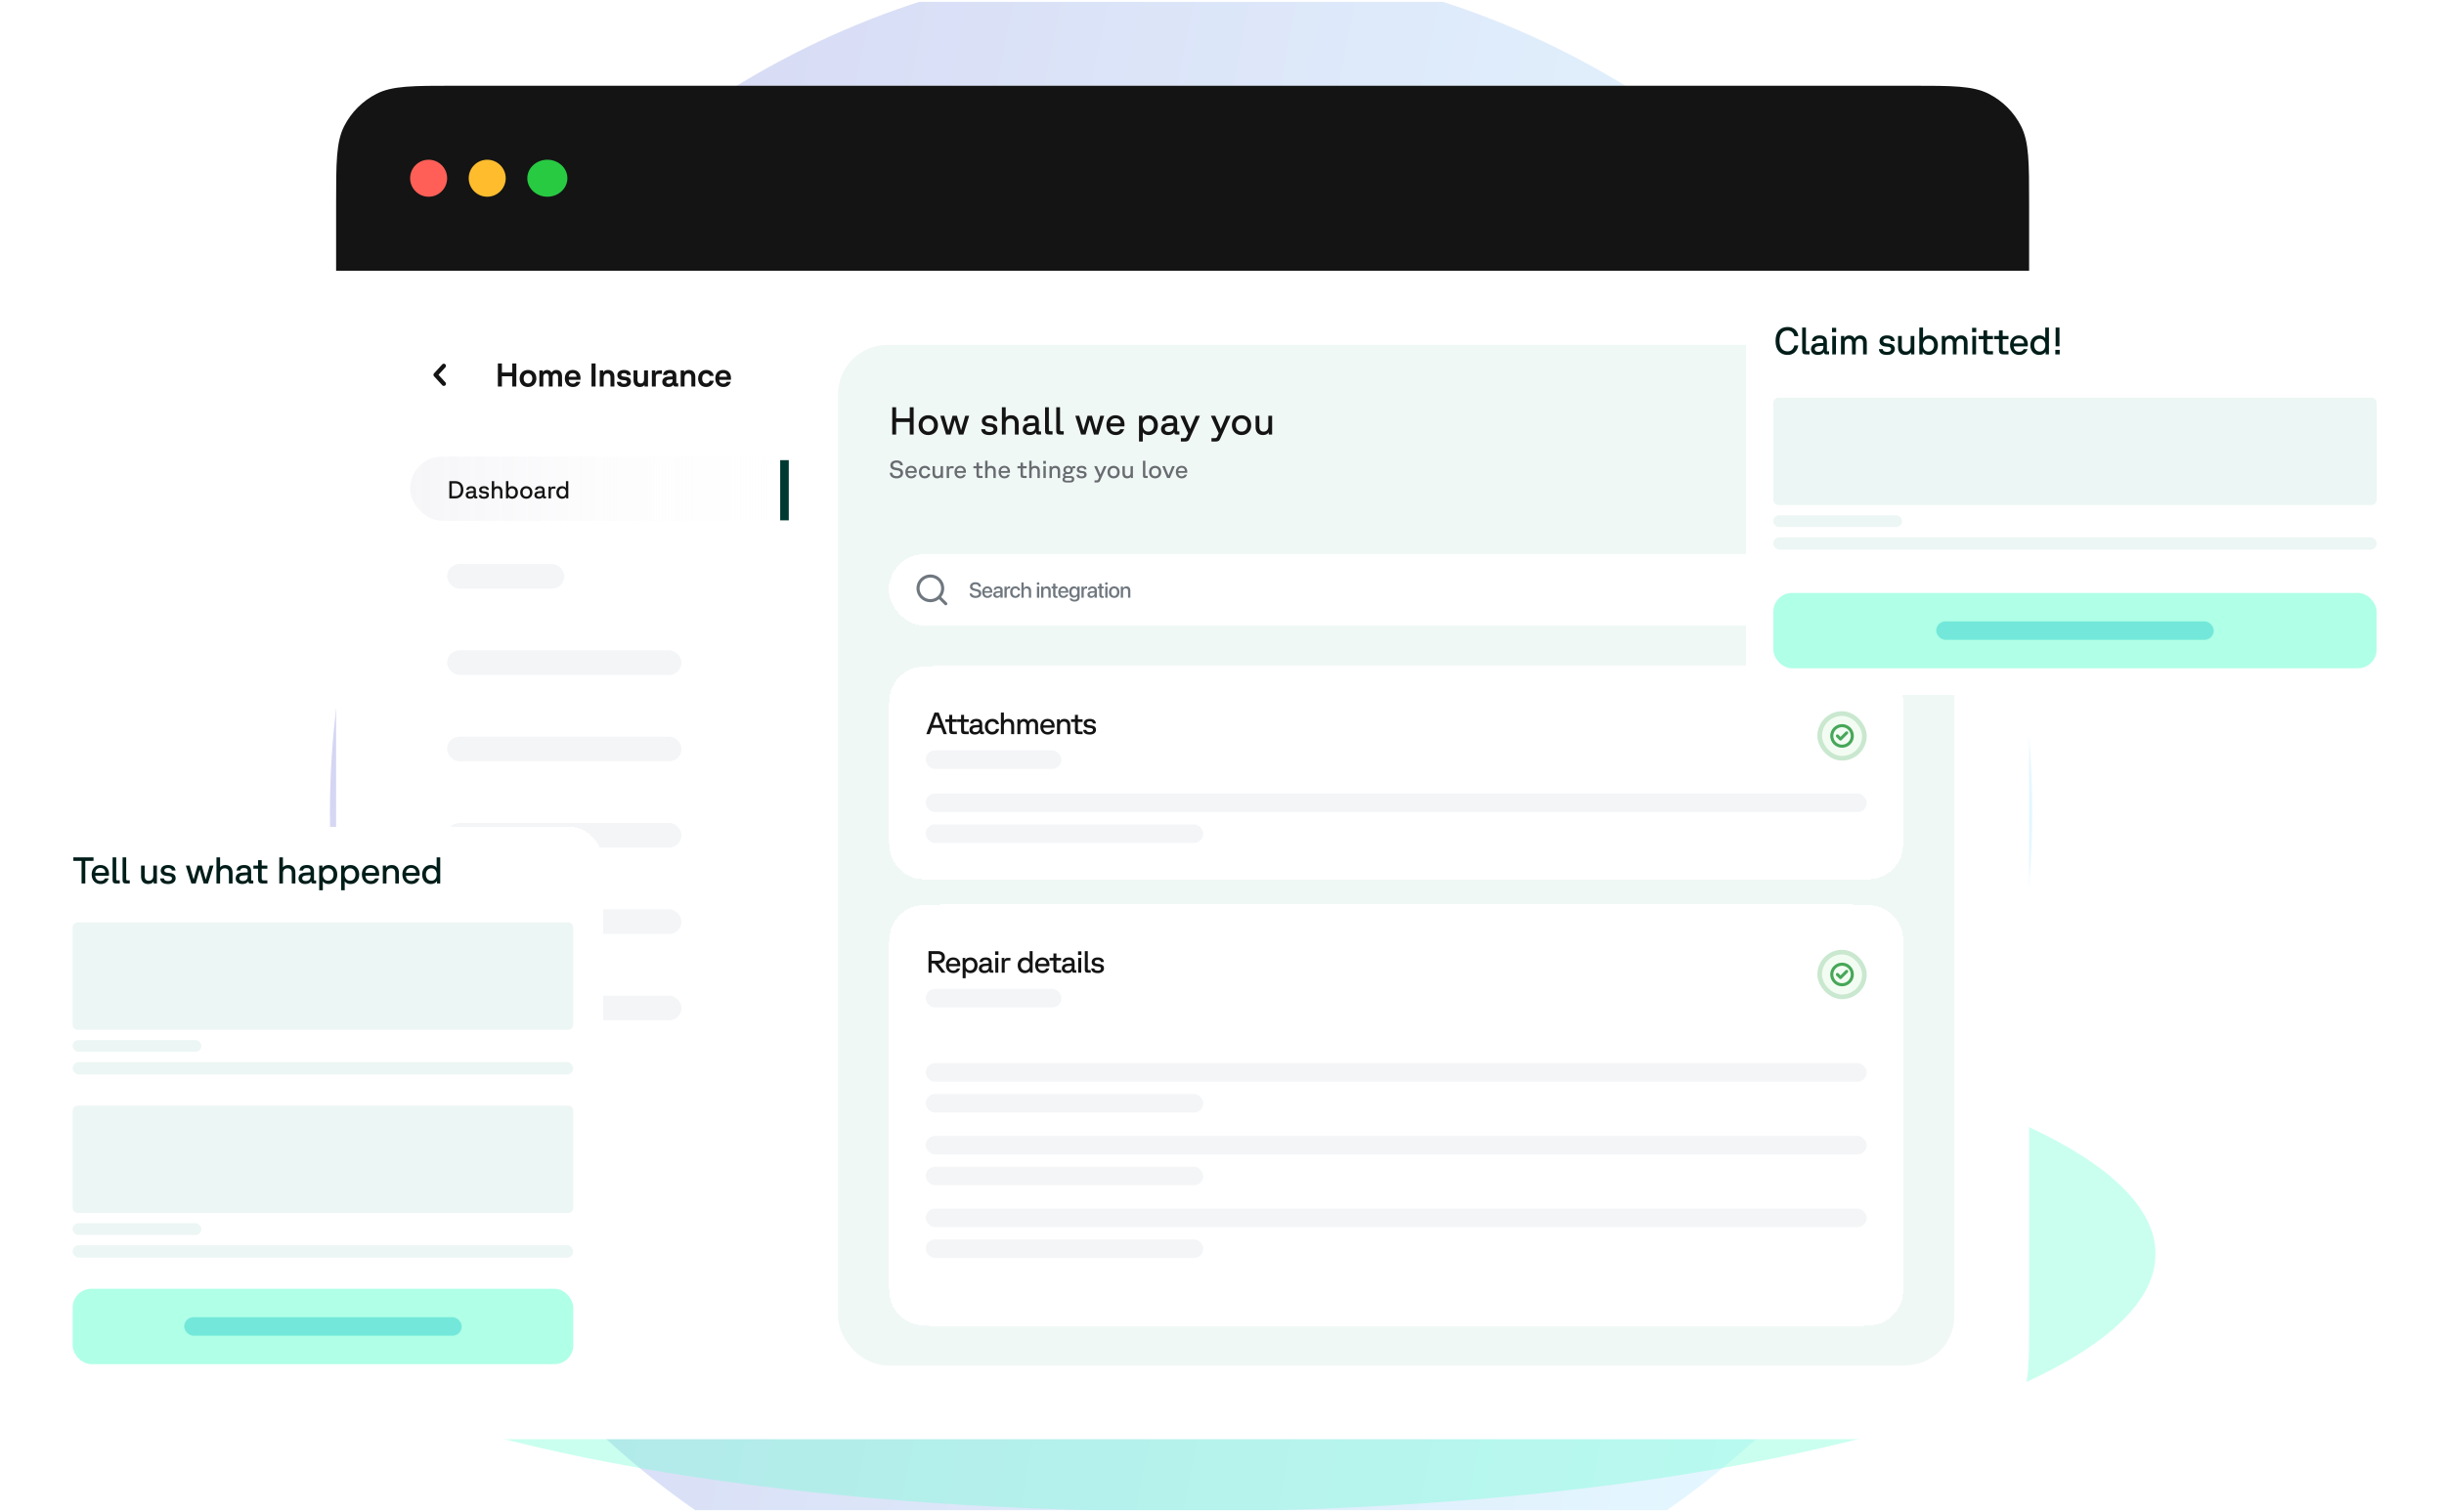 <svg width="627" height="388" viewBox="0 0 627 388" fill="none" xmlns="http://www.w3.org/2000/svg">
<g clip-path="url(#clip0_3516_100211)">
<g opacity="0.25" filter="url(#filter0_f_3516_100211)">
<circle cx="303" cy="208.24" r="218.354" fill="url(#paint0_linear_3516_100211)"/>
</g>
<g opacity="0.35" filter="url(#filter1_f_3516_100211)">
<ellipse cx="303" cy="321.769" rx="250" ry="66.06" fill="#66FFD1"/>
</g>
<g clip-path="url(#clip1_3516_100211)">
<path d="M86.228 52.38C86.228 41.746 86.228 36.429 88.297 32.367C90.118 28.795 93.023 25.89 96.595 24.07C100.657 22 105.974 22 116.608 22H490.184C500.818 22 506.135 22 510.196 24.07C513.769 25.89 516.674 28.795 518.494 32.367C520.563 36.429 520.563 41.746 520.563 52.38V338.93C520.563 349.564 520.563 354.881 518.494 358.943C516.674 362.516 513.769 365.42 510.196 367.241C506.135 369.31 500.818 369.31 490.184 369.31H116.608C105.974 369.31 100.657 369.31 96.595 367.241C93.023 365.42 90.118 362.516 88.297 358.943C86.228 354.881 86.228 349.564 86.228 338.93V52.38Z" fill="white"/>
<rect width="434.335" height="47.468" transform="translate(86.228 22)" fill="#141414"/>
<circle cx="109.962" cy="45.734" r="4.747" fill="#FF5F57"/>
<circle cx="124.994" cy="45.734" r="4.747" fill="#FFBD2E"/>
<ellipse cx="140.421" cy="45.734" rx="5.142" ry="4.747" fill="#28CA42"/>
<path d="M113.859 93.88L111.753 96.179L113.859 98.478" stroke="#141414" stroke-width="1.103" stroke-linecap="round" stroke-linejoin="round"/>
<path d="M131.423 99.179V96.563H128.765V99.179H127.727V93.272H128.765V95.592H131.423V93.272H132.461V99.179H131.423ZM135.453 99.305C134.187 99.305 133.31 98.428 133.31 97.12C133.31 95.812 134.187 94.934 135.453 94.934C136.727 94.934 137.605 95.812 137.605 97.12C137.605 98.428 136.727 99.305 135.453 99.305ZM134.348 97.12C134.348 97.879 134.786 98.394 135.453 98.394C136.12 98.394 136.567 97.879 136.567 97.12C136.567 96.36 136.12 95.845 135.453 95.845C134.786 95.845 134.348 96.36 134.348 97.12ZM138.38 99.179V95.061H139.266V95.516C139.502 95.111 139.865 94.934 140.346 94.934C140.886 94.934 141.283 95.187 141.486 95.618C141.772 95.153 142.186 94.934 142.684 94.934C143.637 94.934 144.186 95.533 144.186 96.571V99.179H143.173V96.639C143.173 96.124 142.945 95.845 142.498 95.845C142.068 95.845 141.781 96.174 141.781 96.664V99.179H140.777V96.639C140.777 96.124 140.549 95.845 140.102 95.845C139.68 95.845 139.384 96.183 139.384 96.664V99.179H138.38ZM146.973 99.305C145.724 99.305 144.905 98.428 144.905 97.094C144.905 95.778 145.732 94.934 146.922 94.934C148.171 94.934 148.93 95.744 148.93 97.035C148.93 97.162 148.93 97.297 148.914 97.466H145.892C145.943 98.09 146.34 98.461 146.981 98.461C147.411 98.461 147.698 98.276 147.833 97.98H148.863C148.61 98.782 147.977 99.305 146.973 99.305ZM145.892 96.689H147.918V96.664C147.918 96.124 147.563 95.744 146.922 95.744C146.314 95.744 145.926 96.124 145.892 96.689ZM151.754 99.179V93.272H152.792V99.179H151.754ZM153.866 99.179V95.061H154.752V95.542C154.996 95.136 155.461 94.934 155.984 94.934C156.996 94.934 157.621 95.575 157.621 96.689V99.179H156.617V96.79C156.617 96.149 156.313 95.845 155.781 95.845C155.233 95.845 154.87 96.234 154.87 96.824V99.179H153.866ZM160.085 99.305C158.963 99.305 158.288 98.85 158.246 97.98H159.284C159.317 98.326 159.613 98.495 160.119 98.495C160.575 98.495 160.853 98.301 160.853 97.997C160.853 97.736 160.651 97.601 160.288 97.567L159.63 97.499C158.862 97.415 158.381 96.959 158.381 96.259C158.381 95.44 159.039 94.934 160.085 94.934C161.123 94.934 161.782 95.373 161.832 96.234H160.828C160.811 95.904 160.524 95.753 160.068 95.753C159.638 95.753 159.368 95.921 159.368 96.208C159.368 96.453 159.562 96.588 159.976 96.639L160.642 96.715C161.419 96.807 161.866 97.263 161.866 97.947C161.866 98.774 161.182 99.305 160.085 99.305ZM164.153 99.305C163.149 99.305 162.533 98.664 162.533 97.55V95.061H163.537V97.449C163.537 98.09 163.824 98.394 164.348 98.394C164.888 98.394 165.234 98.014 165.234 97.415V95.061H166.238V99.179H165.352V98.782C165.082 99.128 164.634 99.305 164.153 99.305ZM167.237 99.179V95.061H168.123V95.778C168.225 95.322 168.545 95.061 169.06 95.061H169.819V95.947H168.95C168.461 95.947 168.241 96.2 168.241 96.715V99.179H167.237ZM171.465 99.305C170.511 99.305 169.904 98.807 169.904 98.006C169.904 97.246 170.402 96.723 171.406 96.656L172.553 96.588V96.385C172.553 95.947 172.334 95.761 171.853 95.761C171.38 95.761 171.161 95.888 171.102 96.234H170.106C170.191 95.39 170.773 94.934 171.921 94.934C172.916 94.934 173.507 95.44 173.507 96.326V98.242C173.507 98.326 173.549 98.369 173.634 98.369H173.997V99.179H173.237C172.95 99.179 172.773 99.018 172.773 98.74V98.706C172.537 99.077 172.072 99.305 171.465 99.305ZM170.908 97.972C170.908 98.276 171.153 98.478 171.6 98.478C172.157 98.478 172.553 98.174 172.553 97.575V97.347L171.558 97.432C171.119 97.466 170.908 97.694 170.908 97.972ZM174.622 99.179V95.061H175.508V95.542C175.752 95.136 176.216 94.934 176.74 94.934C177.752 94.934 178.377 95.575 178.377 96.689V99.179H177.373V96.79C177.373 96.149 177.069 95.845 176.537 95.845C175.989 95.845 175.626 96.234 175.626 96.824V99.179H174.622ZM181.145 99.305C179.888 99.305 179.103 98.377 179.103 97.136C179.103 95.845 179.938 94.934 181.196 94.934C182.259 94.934 183.002 95.558 183.086 96.461H182.065C181.989 96.132 181.693 95.845 181.187 95.845C180.546 95.845 180.141 96.343 180.141 97.12C180.141 97.913 180.554 98.394 181.179 98.394C181.66 98.394 181.997 98.107 182.082 97.694H183.103C182.993 98.537 182.301 99.305 181.145 99.305ZM185.575 99.305C184.326 99.305 183.508 98.428 183.508 97.094C183.508 95.778 184.335 94.934 185.525 94.934C186.774 94.934 187.533 95.744 187.533 97.035C187.533 97.162 187.533 97.297 187.516 97.466H184.495C184.546 98.09 184.942 98.461 185.584 98.461C186.014 98.461 186.301 98.276 186.436 97.98H187.466C187.212 98.782 186.58 99.305 185.575 99.305ZM184.495 96.689H186.52V96.664C186.52 96.124 186.166 95.744 185.525 95.744C184.917 95.744 184.529 96.124 184.495 96.689Z" fill="#141414"/>
<rect x="105.215" y="117.145" width="97.31" height="16.494" rx="8.247" fill="url(#paint1_linear_3516_100211)"/>
<path d="M115.279 127.892V123.461H116.836C118.089 123.461 118.88 124.309 118.88 125.676C118.88 127.037 118.095 127.892 116.836 127.892H115.279ZM115.912 127.309H116.867C117.741 127.309 118.228 126.67 118.228 125.676C118.228 124.683 117.741 124.044 116.867 124.044H115.912V127.309ZM120.619 127.98C119.917 127.98 119.474 127.613 119.474 127.031C119.474 126.487 119.841 126.094 120.587 126.05L121.511 125.999V125.828C121.511 125.43 121.315 125.265 120.898 125.265C120.493 125.265 120.29 125.373 120.239 125.695H119.625C119.695 125.069 120.125 124.759 120.942 124.759C121.67 124.759 122.094 125.126 122.094 125.797V127.284C122.094 127.354 122.125 127.385 122.195 127.385H122.455V127.892H121.961C121.752 127.892 121.632 127.778 121.632 127.575V127.487C121.455 127.797 121.094 127.98 120.619 127.98ZM120.087 127.012C120.087 127.29 120.315 127.474 120.689 127.474C121.182 127.474 121.511 127.189 121.511 126.67V126.474L120.663 126.537C120.271 126.562 120.087 126.765 120.087 127.012ZM124.159 127.98C123.336 127.98 122.849 127.651 122.817 127.025H123.45C123.481 127.328 123.728 127.48 124.171 127.48C124.576 127.48 124.823 127.309 124.823 127.031C124.823 126.803 124.652 126.67 124.336 126.638L123.849 126.588C123.279 126.531 122.918 126.214 122.918 125.708C122.918 125.126 123.405 124.759 124.152 124.759C124.912 124.759 125.38 125.075 125.418 125.695H124.804C124.785 125.404 124.545 125.259 124.146 125.259C123.766 125.259 123.526 125.417 123.526 125.676C123.526 125.898 123.69 126.018 124.045 126.062L124.538 126.119C125.114 126.183 125.443 126.506 125.443 127.006C125.443 127.6 124.943 127.98 124.159 127.98ZM126.174 127.892V123.461H126.787V125.145C126.99 124.885 127.313 124.759 127.68 124.759C128.427 124.759 128.895 125.214 128.895 126.056V127.892H128.281V126.113C128.281 125.569 128.015 125.316 127.566 125.316C127.098 125.316 126.787 125.638 126.787 126.132V127.892H126.174ZM131.415 127.98C130.941 127.98 130.555 127.79 130.358 127.455V127.892H129.814V123.461H130.428V125.214C130.624 124.923 130.979 124.759 131.415 124.759C132.282 124.759 132.877 125.404 132.877 126.366C132.877 127.335 132.282 127.98 131.415 127.98ZM130.415 126.366C130.415 126.999 130.776 127.423 131.327 127.423C131.877 127.423 132.244 126.999 132.244 126.366C132.244 125.74 131.877 125.316 131.327 125.316C130.776 125.316 130.415 125.74 130.415 126.366ZM135.019 127.98C134.095 127.98 133.45 127.335 133.45 126.366C133.45 125.404 134.095 124.759 135.019 124.759C135.95 124.759 136.589 125.404 136.589 126.366C136.589 127.335 135.95 127.98 135.019 127.98ZM134.083 126.366C134.083 126.999 134.462 127.423 135.019 127.423C135.583 127.423 135.956 126.999 135.956 126.366C135.956 125.74 135.583 125.316 135.019 125.316C134.462 125.316 134.083 125.74 134.083 126.366ZM138.247 127.98C137.544 127.98 137.101 127.613 137.101 127.031C137.101 126.487 137.468 126.094 138.215 126.05L139.139 125.999V125.828C139.139 125.43 138.943 125.265 138.525 125.265C138.12 125.265 137.918 125.373 137.867 125.695H137.253C137.323 125.069 137.753 124.759 138.569 124.759C139.297 124.759 139.721 125.126 139.721 125.797V127.284C139.721 127.354 139.753 127.385 139.823 127.385H140.082V127.892H139.588C139.38 127.892 139.259 127.778 139.259 127.575V127.487C139.082 127.797 138.721 127.98 138.247 127.98ZM137.715 127.012C137.715 127.29 137.943 127.474 138.316 127.474C138.81 127.474 139.139 127.189 139.139 126.67V126.474L138.291 126.537C137.899 126.562 137.715 126.765 137.715 127.012ZM140.729 127.892V124.847H141.274V125.341C141.35 125.037 141.577 124.847 141.938 124.847H142.52V125.385H141.881C141.501 125.385 141.343 125.6 141.343 126.012V127.892H140.729ZM144.195 127.98C143.328 127.98 142.733 127.335 142.733 126.366C142.733 125.404 143.328 124.759 144.195 124.759C144.638 124.759 144.999 124.923 145.189 125.221V123.461H145.796V127.892H145.252V127.468C145.05 127.79 144.67 127.98 144.195 127.98ZM143.366 126.366C143.366 126.999 143.739 127.423 144.29 127.423C144.841 127.423 145.201 126.999 145.201 126.366C145.201 125.74 144.841 125.316 144.29 125.316C143.739 125.316 143.366 125.74 143.366 126.366Z" fill="#141414"/>
<rect x="200.152" y="118.082" width="2.207" height="15.448" fill="#003932"/>
<rect x="114.709" y="144.715" width="30.063" height="6.329" rx="3.165" fill="#F3F5F7"/>
<rect x="114.709" y="166.866" width="60.127" height="6.329" rx="3.165" fill="#F3F5F7"/>
<rect x="114.709" y="189.019" width="60.127" height="6.329" rx="3.165" fill="#F3F5F7"/>
<rect x="114.709" y="211.17" width="60.127" height="6.329" rx="3.165" fill="#F3F5F7"/>
<rect x="114.709" y="233.322" width="60.127" height="6.329" rx="3.165" fill="#F3F5F7"/>
<rect x="114.709" y="255.474" width="60.127" height="6.329" rx="3.165" fill="#F3F5F7"/>
<g filter="url(#filter2_ii_3516_100211)">
<rect x="215" y="88.5" width="286.392" height="261.87" rx="12.658" fill="#F0F8F6"/>
<path d="M233.39 111.5V108.29H229.9V111.5H228.9V104.5H229.9V107.35H233.39V104.5H234.39V111.5H233.39ZM238.147 111.64C236.687 111.64 235.667 110.62 235.667 109.09C235.667 107.57 236.687 106.55 238.147 106.55C239.617 106.55 240.627 107.57 240.627 109.09C240.627 110.62 239.617 111.64 238.147 111.64ZM236.667 109.09C236.667 110.09 237.267 110.76 238.147 110.76C239.037 110.76 239.627 110.09 239.627 109.09C239.627 108.1 239.037 107.43 238.147 107.43C237.267 107.43 236.667 108.1 236.667 109.09ZM242.717 111.5L241.227 106.69H242.237L243.307 110.42L244.377 106.69H245.487L246.557 110.42L247.627 106.69H248.637L247.147 111.5H246.007L244.937 107.79L243.857 111.5H242.717ZM253.848 111.64C252.548 111.64 251.778 111.12 251.728 110.13H252.728C252.778 110.61 253.168 110.85 253.868 110.85C254.508 110.85 254.898 110.58 254.898 110.14C254.898 109.78 254.628 109.57 254.128 109.52L253.358 109.44C252.458 109.35 251.888 108.85 251.888 108.05C251.888 107.13 252.658 106.55 253.838 106.55C255.038 106.55 255.778 107.05 255.838 108.03H254.868C254.838 107.57 254.458 107.34 253.828 107.34C253.228 107.34 252.848 107.59 252.848 108C252.848 108.35 253.108 108.54 253.668 108.61L254.448 108.7C255.358 108.8 255.878 109.31 255.878 110.1C255.878 111.04 255.088 111.64 253.848 111.64ZM257.032 111.5V104.5H258.002V107.16C258.322 106.75 258.832 106.55 259.412 106.55C260.592 106.55 261.332 107.27 261.332 108.6V111.5H260.362V108.69C260.362 107.83 259.942 107.43 259.232 107.43C258.492 107.43 258.002 107.94 258.002 108.72V111.5H257.032ZM264.184 111.64C263.074 111.64 262.374 111.06 262.374 110.14C262.374 109.28 262.954 108.66 264.134 108.59L265.594 108.51V108.24C265.594 107.61 265.284 107.35 264.624 107.35C263.984 107.35 263.664 107.52 263.584 108.03H262.614C262.724 107.04 263.404 106.55 264.694 106.55C265.844 106.55 266.514 107.13 266.514 108.19V110.54C266.514 110.65 266.564 110.7 266.674 110.7H267.084V111.5H266.304C265.974 111.5 265.784 111.32 265.784 111V110.86C265.504 111.35 264.934 111.64 264.184 111.64ZM263.344 110.11C263.344 110.55 263.704 110.84 264.294 110.84C265.074 110.84 265.594 110.39 265.594 109.57V109.26L264.254 109.36C263.634 109.4 263.344 109.72 263.344 110.11ZM269.076 111.5C268.396 111.5 268.106 111.24 268.106 110.59V104.5H269.076V110.29C269.076 110.54 269.166 110.65 269.416 110.65H270.026V111.5H269.076ZM271.947 111.5C271.267 111.5 270.977 111.24 270.977 110.59V104.5H271.947V110.29C271.947 110.54 272.037 110.65 272.287 110.65H272.897V111.5H271.947ZM277.356 111.5L275.866 106.69H276.876L277.946 110.42L279.016 106.69H280.126L281.196 110.42L282.266 106.69H283.276L281.786 111.5H280.646L279.576 107.79L278.496 111.5H277.356ZM286.25 111.64C284.81 111.64 283.85 110.63 283.85 109.07C283.85 107.52 284.81 106.55 286.18 106.55C287.61 106.55 288.49 107.48 288.49 108.95C288.49 109.08 288.48 109.21 288.46 109.41H284.81C284.85 110.29 285.39 110.82 286.25 110.82C286.82 110.82 287.22 110.56 287.41 110.13H288.4C288.1 111.06 287.36 111.64 286.25 111.64ZM284.81 108.65H287.51V108.6C287.51 107.86 287.03 107.33 286.18 107.33C285.37 107.33 284.85 107.87 284.81 108.65ZM292.208 113.3V106.69H293.068V107.37C293.378 106.85 293.988 106.55 294.738 106.55C296.108 106.55 297.048 107.57 297.048 109.09C297.048 110.62 296.108 111.64 294.738 111.64C294.048 111.64 293.488 111.38 293.178 110.91V113.3H292.208ZM293.158 109.09C293.158 110.09 293.728 110.76 294.598 110.76C295.468 110.76 296.048 110.09 296.048 109.09C296.048 108.1 295.468 107.43 294.598 107.43C293.728 107.43 293.158 108.1 293.158 109.09ZM299.672 111.64C298.562 111.64 297.862 111.06 297.862 110.14C297.862 109.28 298.442 108.66 299.622 108.59L301.082 108.51V108.24C301.082 107.61 300.772 107.35 300.112 107.35C299.472 107.35 299.152 107.52 299.072 108.03H298.102C298.212 107.04 298.892 106.55 300.182 106.55C301.332 106.55 302.002 107.13 302.002 108.19V110.54C302.002 110.65 302.052 110.7 302.162 110.7H302.572V111.5H301.792C301.462 111.5 301.272 111.32 301.272 111V110.86C300.992 111.35 300.422 111.64 299.672 111.64ZM298.832 110.11C298.832 110.55 299.192 110.84 299.782 110.84C300.562 110.84 301.082 110.39 301.082 109.57V109.26L299.742 109.36C299.122 109.4 298.832 109.72 298.832 110.11ZM302.948 113.3V112.43H303.808C304.138 112.43 304.288 112.33 304.398 112.08L304.818 111.17L302.798 106.69H303.908L305.328 110.08L306.748 106.69H307.838L305.198 112.56C304.978 113.06 304.698 113.3 304.028 113.3H302.948ZM310.8 113.3V112.43H311.66C311.99 112.43 312.14 112.33 312.25 112.08L312.67 111.17L310.65 106.69H311.76L313.18 110.08L314.6 106.69H315.69L313.05 112.56C312.83 113.06 312.55 113.3 311.88 113.3H310.8ZM318.518 111.64C317.058 111.64 316.038 110.62 316.038 109.09C316.038 107.57 317.058 106.55 318.518 106.55C319.988 106.55 320.998 107.57 320.998 109.09C320.998 110.62 319.988 111.64 318.518 111.64ZM317.038 109.09C317.038 110.09 317.638 110.76 318.518 110.76C319.408 110.76 319.998 110.09 319.998 109.09C319.998 108.1 319.408 107.43 318.518 107.43C317.638 107.43 317.038 108.1 317.038 109.09ZM324.007 111.64C322.837 111.64 322.117 110.92 322.117 109.59V106.69H323.087V109.5C323.087 110.36 323.487 110.76 324.187 110.76C324.917 110.76 325.387 110.24 325.387 109.47V106.69H326.357V111.5H325.497V110.95C325.177 111.42 324.627 111.64 324.007 111.64Z" fill="#141414"/>
<path d="M230.032 122.754C228.937 122.754 228.278 122.203 228.272 121.311H228.924C228.93 121.849 229.348 122.19 230.032 122.19C230.639 122.19 231.025 121.874 231.025 121.393C231.025 121.007 230.778 120.773 230.272 120.703L229.69 120.621C228.842 120.507 228.418 120.089 228.418 119.425C228.418 118.646 229.044 118.146 230 118.146C230.994 118.146 231.601 118.627 231.62 119.399H230.968C230.949 118.969 230.582 118.703 230 118.703C229.443 118.703 229.076 118.969 229.076 119.387C229.076 119.747 229.335 119.95 229.88 120.026L230.43 120.102C231.253 120.216 231.684 120.64 231.684 121.355C231.684 122.203 231.057 122.754 230.032 122.754ZM233.79 122.754C232.879 122.754 232.271 122.114 232.271 121.127C232.271 120.146 232.879 119.532 233.746 119.532C234.651 119.532 235.208 120.121 235.208 121.051C235.208 121.133 235.202 121.216 235.189 121.342H232.879C232.904 121.899 233.246 122.235 233.79 122.235C234.151 122.235 234.404 122.07 234.525 121.798H235.151C234.961 122.387 234.493 122.754 233.79 122.754ZM232.879 120.861H234.588V120.83C234.588 120.361 234.284 120.026 233.746 120.026C233.233 120.026 232.904 120.368 232.879 120.861ZM237.239 122.754C236.327 122.754 235.739 122.076 235.739 121.152C235.739 120.203 236.359 119.532 237.277 119.532C238.049 119.532 238.574 119.981 238.644 120.621H238.017C237.96 120.336 237.707 120.089 237.27 120.089C236.726 120.089 236.372 120.5 236.372 121.14C236.372 121.792 236.732 122.197 237.258 122.197C237.669 122.197 237.967 121.956 238.03 121.602H238.657C238.574 122.209 238.068 122.754 237.239 122.754ZM240.443 122.754C239.702 122.754 239.246 122.298 239.246 121.456V119.621H239.86V121.399C239.86 121.944 240.114 122.197 240.557 122.197C241.019 122.197 241.316 121.868 241.316 121.38V119.621H241.93V122.665H241.386V122.317C241.183 122.614 240.835 122.754 240.443 122.754ZM242.87 122.665V119.621H243.414V120.114C243.49 119.811 243.718 119.621 244.079 119.621H244.661V120.159H244.022C243.642 120.159 243.484 120.374 243.484 120.785V122.665H242.87ZM246.393 122.754C245.482 122.754 244.874 122.114 244.874 121.127C244.874 120.146 245.482 119.532 246.349 119.532C247.254 119.532 247.811 120.121 247.811 121.051C247.811 121.133 247.804 121.216 247.792 121.342H245.482C245.507 121.899 245.849 122.235 246.393 122.235C246.754 122.235 247.007 122.07 247.127 121.798H247.754C247.564 122.387 247.096 122.754 246.393 122.754ZM245.482 120.861H247.19V120.83C247.19 120.361 246.887 120.026 246.349 120.026C245.836 120.026 245.507 120.368 245.482 120.861ZM251.271 122.665C250.746 122.665 250.518 122.456 250.518 121.931V120.159H249.72V119.621H250.518V118.709H251.132V119.621H252.088V120.159H251.132V121.811C251.132 122.032 251.22 122.127 251.455 122.127H252.088V122.665H251.271ZM252.741 122.665V118.235H253.355V119.918C253.557 119.659 253.88 119.532 254.247 119.532C254.994 119.532 255.462 119.988 255.462 120.83V122.665H254.848V120.887C254.848 120.342 254.583 120.089 254.133 120.089C253.665 120.089 253.355 120.412 253.355 120.906V122.665H252.741ZM257.698 122.754C256.786 122.754 256.179 122.114 256.179 121.127C256.179 120.146 256.786 119.532 257.653 119.532C258.558 119.532 259.115 120.121 259.115 121.051C259.115 121.133 259.109 121.216 259.096 121.342H256.786C256.812 121.899 257.153 122.235 257.698 122.235C258.058 122.235 258.312 122.07 258.432 121.798H259.058C258.869 122.387 258.4 122.754 257.698 122.754ZM256.786 120.861H258.495V120.83C258.495 120.361 258.191 120.026 257.653 120.026C257.141 120.026 256.812 120.368 256.786 120.861ZM262.576 122.665C262.05 122.665 261.823 122.456 261.823 121.931V120.159H261.025V119.621H261.823V118.709H262.436V119.621H263.392V120.159H262.436V121.811C262.436 122.032 262.525 122.127 262.759 122.127H263.392V122.665H262.576ZM264.045 122.665V118.235H264.659V119.918C264.862 119.659 265.185 119.532 265.552 119.532C266.299 119.532 266.767 119.988 266.767 120.83V122.665H266.153V120.887C266.153 120.342 265.887 120.089 265.438 120.089C264.97 120.089 264.659 120.412 264.659 120.906V122.665H264.045ZM267.68 122.665V119.621H268.294V122.665H267.68ZM267.642 119.007V118.279H268.325V119.007H267.642ZM269.25 122.665V119.621H269.794V120.019C269.978 119.69 270.345 119.532 270.756 119.532C271.503 119.532 271.971 119.988 271.971 120.83V122.665H271.357V120.887C271.357 120.342 271.091 120.089 270.642 120.089C270.174 120.089 269.864 120.412 269.864 120.906V122.665H269.25ZM273.548 123.804C272.871 123.804 272.567 123.488 272.567 123.045C272.567 122.785 272.706 122.551 272.966 122.425C272.795 122.311 272.688 122.127 272.688 121.931C272.688 121.659 272.858 121.437 273.213 121.349C272.928 121.159 272.808 120.861 272.808 120.576C272.808 119.981 273.263 119.532 274.023 119.532C274.51 119.532 274.903 119.779 275.029 120.095V120C275.029 119.697 275.194 119.621 275.409 119.621H275.858V120.159H275.371C275.276 120.159 275.238 120.197 275.238 120.292V120.614C275.238 121.247 274.744 121.659 274.055 121.659H273.529C273.352 121.659 273.232 121.741 273.232 121.906C273.232 122.07 273.371 122.152 273.529 122.152H274.637C275.219 122.152 275.593 122.431 275.593 122.931C275.593 123.431 275.295 123.804 274.599 123.804H273.548ZM273.156 122.988C273.156 123.184 273.282 123.336 273.618 123.336H274.561C274.801 123.336 275.004 123.222 275.004 122.95C275.004 122.741 274.839 122.621 274.593 122.621H273.637C273.295 122.621 273.156 122.792 273.156 122.988ZM273.396 120.595C273.396 120.95 273.631 121.178 274.023 121.178C274.422 121.178 274.65 120.95 274.65 120.595C274.65 120.241 274.415 120.013 274.023 120.013C273.624 120.013 273.396 120.241 273.396 120.595ZM277.489 122.754C276.666 122.754 276.179 122.425 276.147 121.798H276.78C276.812 122.102 277.058 122.254 277.501 122.254C277.906 122.254 278.153 122.083 278.153 121.804C278.153 121.576 277.982 121.444 277.666 121.412L277.179 121.361C276.609 121.304 276.248 120.988 276.248 120.481C276.248 119.899 276.736 119.532 277.482 119.532C278.242 119.532 278.71 119.849 278.748 120.469H278.134C278.115 120.178 277.875 120.032 277.476 120.032C277.096 120.032 276.856 120.19 276.856 120.45C276.856 120.671 277.02 120.792 277.375 120.836L277.868 120.893C278.444 120.956 278.774 121.279 278.774 121.779C278.774 122.374 278.274 122.754 277.489 122.754ZM280.8 123.804V123.254H281.345C281.553 123.254 281.648 123.19 281.718 123.032L281.984 122.456L280.705 119.621H281.408L282.307 121.766L283.205 119.621H283.895L282.224 123.336C282.085 123.652 281.908 123.804 281.484 123.804H280.8ZM285.685 122.754C284.761 122.754 284.116 122.108 284.116 121.14C284.116 120.178 284.761 119.532 285.685 119.532C286.616 119.532 287.255 120.178 287.255 121.14C287.255 122.108 286.616 122.754 285.685 122.754ZM284.749 121.14C284.749 121.773 285.128 122.197 285.685 122.197C286.249 122.197 286.622 121.773 286.622 121.14C286.622 120.513 286.249 120.089 285.685 120.089C285.128 120.089 284.749 120.513 284.749 121.14ZM289.16 122.754C288.419 122.754 287.963 122.298 287.963 121.456V119.621H288.577V121.399C288.577 121.944 288.83 122.197 289.273 122.197C289.735 122.197 290.033 121.868 290.033 121.38V119.621H290.647V122.665H290.103V122.317C289.9 122.614 289.552 122.754 289.16 122.754ZM293.833 122.665C293.402 122.665 293.219 122.5 293.219 122.089V118.235H293.833V121.899C293.833 122.057 293.89 122.127 294.048 122.127H294.434V122.665H293.833ZM296.347 122.754C295.423 122.754 294.778 122.108 294.778 121.14C294.778 120.178 295.423 119.532 296.347 119.532C297.278 119.532 297.917 120.178 297.917 121.14C297.917 122.108 297.278 122.754 296.347 122.754ZM295.411 121.14C295.411 121.773 295.79 122.197 296.347 122.197C296.911 122.197 297.284 121.773 297.284 121.14C297.284 120.513 296.911 120.089 296.347 120.089C295.79 120.089 295.411 120.513 295.411 121.14ZM299.432 122.665L298.166 119.621H298.85L299.786 122.007L300.717 119.621H301.4L300.128 122.665H299.432ZM303.176 122.754C302.264 122.754 301.657 122.114 301.657 121.127C301.657 120.146 302.264 119.532 303.131 119.532C304.037 119.532 304.594 120.121 304.594 121.051C304.594 121.133 304.587 121.216 304.575 121.342H302.264C302.29 121.899 302.631 122.235 303.176 122.235C303.537 122.235 303.79 122.07 303.91 121.798H304.537C304.347 122.387 303.878 122.754 303.176 122.754ZM302.264 120.861H303.973V120.83C303.973 120.361 303.669 120.026 303.131 120.026C302.619 120.026 302.29 120.368 302.264 120.861Z" fill="#686B6F"/>
<g filter="url(#filter3_dd_3516_100211)">
<rect x="228" y="136.665" width="260.392" height="18.329" rx="9.165" fill="white" shape-rendering="crispEdges"/>
<g clip-path="url(#clip2_3516_100211)">
<path d="M242.636 149.39L240.915 147.669M241.845 145.434C241.845 147.182 240.428 148.599 238.68 148.599C236.932 148.599 235.516 147.182 235.516 145.434C235.516 143.686 236.932 142.27 238.68 142.27C240.428 142.27 241.845 143.686 241.845 145.434Z" stroke="#6F777F" stroke-width="0.791" stroke-linecap="round" stroke-linejoin="round"/>
</g>
<path d="M250.26 147.895C249.384 147.895 248.805 147.479 248.756 146.792L248.754 146.751H249.343L249.349 146.786C249.403 147.146 249.762 147.37 250.284 147.37C250.806 147.37 251.136 147.135 251.136 146.77V146.767C251.136 146.454 250.922 146.283 250.406 146.17L249.981 146.081C249.216 145.918 248.846 145.567 248.846 144.988V144.985C248.848 144.32 249.435 143.863 250.26 143.863C251.074 143.863 251.631 144.307 251.671 144.961L251.674 145.007H251.085L251.082 144.969C251.028 144.607 250.714 144.388 250.252 144.388C249.768 144.39 249.459 144.62 249.459 144.961V144.964C249.459 145.256 249.681 145.434 250.168 145.54L250.595 145.629C251.401 145.799 251.747 146.127 251.747 146.73V146.732C251.747 147.443 251.185 147.895 250.26 147.895ZM253.326 147.887C252.491 147.887 251.985 147.316 251.985 146.419V146.416C251.985 145.526 252.499 144.931 253.297 144.931C254.094 144.931 254.584 145.505 254.584 146.359V146.556H252.569C252.58 147.095 252.875 147.408 253.34 147.408C253.686 147.408 253.916 147.23 253.989 147.016L253.997 146.995H254.551L254.546 147.024C254.454 147.476 254.016 147.887 253.326 147.887ZM253.299 145.41C252.921 145.41 252.629 145.667 252.577 146.143H254.005C253.956 145.651 253.681 145.41 253.299 145.41ZM255.763 147.881C255.195 147.881 254.814 147.533 254.814 147.022V147.016C254.814 146.521 255.198 146.218 255.871 146.178L256.644 146.132V145.918C256.644 145.605 256.442 145.415 256.079 145.415C255.741 145.415 255.533 145.575 255.484 145.802L255.479 145.826H254.927L254.93 145.797C254.971 145.307 255.395 144.931 256.096 144.931C256.79 144.931 257.231 145.299 257.231 145.87V147.83H256.644V147.381H256.634C256.469 147.687 256.139 147.881 255.763 147.881ZM255.403 147.008C255.403 147.257 255.609 147.414 255.922 147.414C256.333 147.414 256.644 147.135 256.644 146.765V146.543L255.949 146.586C255.598 146.608 255.403 146.762 255.403 147.003V147.008ZM257.688 147.83V144.985H258.272V145.472H258.286C258.378 145.14 258.616 144.931 258.94 144.931C259.024 144.931 259.097 144.945 259.143 144.953V145.496C259.097 145.478 258.994 145.464 258.881 145.464C258.505 145.464 258.272 145.71 258.272 146.135V147.83H257.688ZM260.493 147.887C259.662 147.887 259.143 147.316 259.143 146.405V146.402C259.143 145.502 259.673 144.931 260.484 144.931C261.217 144.931 261.661 145.402 261.709 145.937L261.712 145.956H261.155L261.15 145.935C261.087 145.656 260.871 145.421 260.49 145.421C260.036 145.421 259.741 145.799 259.741 146.408V146.41C259.741 147.032 260.041 147.397 260.493 147.397C260.852 147.397 261.082 147.189 261.152 146.881L261.155 146.859H261.718L261.715 146.878C261.653 147.449 261.177 147.887 260.493 147.887ZM262.042 147.83V143.928H262.626V145.453H262.64C262.791 145.123 263.097 144.931 263.521 144.931C264.13 144.931 264.53 145.386 264.53 146.072V147.83H263.946V146.183C263.946 145.713 263.708 145.432 263.297 145.432C262.894 145.432 262.626 145.74 262.626 146.183V147.83H262.042ZM266.318 144.547C266.128 144.547 265.977 144.396 265.977 144.212C265.977 144.025 266.128 143.874 266.318 143.874C266.51 143.874 266.658 144.025 266.658 144.212C266.658 144.396 266.51 144.547 266.318 144.547ZM266.025 147.83V144.985H266.61V147.83H266.025ZM267.102 147.83V144.985H267.686V145.415H267.699C267.848 145.126 268.14 144.931 268.57 144.931C269.195 144.931 269.554 145.334 269.554 145.989V147.83H268.968V146.099C268.968 145.672 268.768 145.432 268.362 145.432C267.951 145.432 267.686 145.729 267.686 146.172V147.83H267.102ZM271.007 147.887C270.444 147.887 270.174 147.649 270.174 147.081V145.45H269.765V144.985H270.174V144.244H270.771V144.985H271.304V145.45H270.771V147.046C270.771 147.335 270.901 147.422 271.147 147.422C271.209 147.422 271.261 147.416 271.304 147.411V147.863C271.236 147.873 271.126 147.887 271.007 147.887ZM272.821 147.887C271.986 147.887 271.48 147.316 271.48 146.419V146.416C271.48 145.526 271.994 144.931 272.791 144.931C273.589 144.931 274.079 145.505 274.079 146.359V146.556H272.064C272.075 147.095 272.37 147.408 272.835 147.408C273.181 147.408 273.411 147.23 273.484 147.016L273.492 146.995H274.046L274.041 147.024C273.949 147.476 273.511 147.887 272.821 147.887ZM272.794 145.41C272.416 145.41 272.124 145.667 272.072 146.143H273.5C273.451 145.651 273.175 145.41 272.794 145.41ZM275.669 148.833C274.939 148.833 274.476 148.495 274.39 148.06L274.387 148.036H274.966L274.976 148.057C275.055 148.238 275.301 148.363 275.666 148.363C276.131 148.363 276.388 148.114 276.388 147.717V147.327H276.374C276.212 147.635 275.888 147.833 275.479 147.833C274.766 147.833 274.295 147.273 274.295 146.386V146.383C274.295 145.491 274.771 144.931 275.493 144.931C275.893 144.931 276.207 145.148 276.374 145.469H276.388V144.985H276.975V147.752C276.975 148.401 276.472 148.833 275.669 148.833ZM275.644 147.357C276.091 147.357 276.388 146.981 276.388 146.394V146.392C276.388 145.807 276.088 145.432 275.644 145.432C275.182 145.432 274.893 145.805 274.893 146.392V146.394C274.893 146.989 275.182 147.357 275.644 147.357ZM277.443 147.83V144.985H278.027V145.472H278.04C278.132 145.14 278.37 144.931 278.695 144.931C278.779 144.931 278.852 144.945 278.897 144.953V145.496C278.852 145.478 278.749 145.464 278.635 145.464C278.259 145.464 278.027 145.71 278.027 146.135V147.83H277.443ZM279.925 147.881C279.357 147.881 278.976 147.533 278.976 147.022V147.016C278.976 146.521 279.36 146.218 280.033 146.178L280.807 146.132V145.918C280.807 145.605 280.604 145.415 280.242 145.415C279.904 145.415 279.695 145.575 279.647 145.802L279.641 145.826H279.09L279.092 145.797C279.133 145.307 279.557 144.931 280.258 144.931C280.953 144.931 281.393 145.299 281.393 145.87V147.83H280.807V147.381H280.796C280.631 147.687 280.301 147.881 279.925 147.881ZM279.566 147.008C279.566 147.257 279.771 147.414 280.085 147.414C280.496 147.414 280.807 147.135 280.807 146.765V146.543L280.112 146.586C279.76 146.608 279.566 146.762 279.566 147.003V147.008ZM282.848 147.887C282.286 147.887 282.016 147.649 282.016 147.081V145.45H281.607V144.985H282.016V144.244H282.613V144.985H283.146V145.45H282.613V147.046C282.613 147.335 282.743 147.422 282.989 147.422C283.051 147.422 283.103 147.416 283.146 147.411V147.863C283.078 147.873 282.967 147.887 282.848 147.887ZM283.835 144.547C283.646 144.547 283.495 144.396 283.495 144.212C283.495 144.025 283.646 143.874 283.835 143.874C284.027 143.874 284.176 144.025 284.176 144.212C284.176 144.396 284.027 144.547 283.835 144.547ZM283.543 147.83V144.985H284.128V147.83H283.543ZM285.842 147.887C285.025 147.887 284.493 147.322 284.493 146.408V146.402C284.493 145.494 285.031 144.931 285.839 144.931C286.651 144.931 287.191 145.491 287.191 146.402V146.408C287.191 147.324 286.656 147.887 285.842 147.887ZM285.845 147.397C286.302 147.397 286.594 147.035 286.594 146.408V146.402C286.594 145.78 286.296 145.421 285.839 145.421C285.39 145.421 285.09 145.78 285.09 146.402V146.408C285.09 147.038 285.388 147.397 285.845 147.397ZM287.532 147.83V144.985H288.116V145.415H288.13C288.279 145.126 288.571 144.931 289.001 144.931C289.625 144.931 289.985 145.334 289.985 145.989V147.83H289.398V146.099C289.398 145.672 289.198 145.432 288.792 145.432C288.381 145.432 288.116 145.729 288.116 146.172V147.83H287.532Z" fill="#6F777F"/>
</g>
<g filter="url(#filter4_dd_3516_100211)">
<path d="M228 183.184C228 177.867 228 175.209 229.035 173.178C229.945 171.391 231.397 169.939 233.184 169.029C235.214 167.994 237.873 167.994 243.19 167.994H473.203C478.519 167.994 481.178 167.994 483.209 169.029C484.995 169.939 486.447 171.391 487.358 173.178C488.392 175.209 488.392 177.867 488.392 183.184V207.69C488.392 213.007 488.392 215.666 487.358 217.697C486.447 219.483 484.995 220.935 483.209 221.845C481.178 222.88 478.519 222.88 473.203 222.88H243.19C237.873 222.88 235.214 222.88 233.184 221.845C231.397 220.935 229.945 219.483 229.035 217.697C228 215.666 228 213.007 228 207.69V183.184Z" fill="white" shape-rendering="crispEdges"/>
<path d="M237.636 185.487L239.748 179.949H240.816L242.929 185.487H242.059L241.465 183.873H239.092L238.498 185.487H237.636ZM239.353 183.153H241.204L240.278 180.638L239.353 183.153ZM244.463 185.487C243.807 185.487 243.522 185.226 243.522 184.57V182.354H242.525V181.682H243.522V180.543H244.289V181.682H245.484V182.354H244.289V184.419C244.289 184.696 244.4 184.815 244.693 184.815H245.484V185.487H244.463ZM247.5 185.487C246.843 185.487 246.559 185.226 246.559 184.57V182.354H245.562V181.682H246.559V180.543H247.326V181.682H248.521V182.354H247.326V184.419C247.326 184.696 247.437 184.815 247.729 184.815H248.521V185.487H247.5ZM250.136 185.598C249.258 185.598 248.704 185.139 248.704 184.411C248.704 183.731 249.163 183.24 250.096 183.185L251.251 183.122V182.908C251.251 182.41 251.006 182.204 250.484 182.204C249.978 182.204 249.724 182.339 249.661 182.742H248.894C248.981 181.959 249.519 181.571 250.539 181.571C251.449 181.571 251.979 182.03 251.979 182.869V184.728C251.979 184.815 252.019 184.854 252.106 184.854H252.43V185.487H251.813C251.552 185.487 251.402 185.345 251.402 185.092V184.981C251.18 185.369 250.729 185.598 250.136 185.598ZM249.471 184.388C249.471 184.736 249.756 184.965 250.223 184.965C250.84 184.965 251.251 184.609 251.251 183.96V183.715L250.191 183.794C249.701 183.826 249.471 184.079 249.471 184.388ZM254.537 185.598C253.397 185.598 252.662 184.752 252.662 183.596C252.662 182.41 253.437 181.571 254.584 181.571C255.549 181.571 256.206 182.133 256.293 182.932H255.51C255.438 182.576 255.122 182.267 254.576 182.267C253.896 182.267 253.453 182.782 253.453 183.581C253.453 184.396 253.904 184.902 254.56 184.902C255.075 184.902 255.446 184.601 255.526 184.158H256.309C256.206 184.918 255.573 185.598 254.537 185.598ZM256.778 185.487V179.949H257.546V182.054C257.799 181.729 258.202 181.571 258.661 181.571C259.595 181.571 260.18 182.141 260.18 183.193V185.487H259.413V183.264C259.413 182.584 259.08 182.267 258.519 182.267C257.933 182.267 257.546 182.671 257.546 183.288V185.487H256.778ZM261.005 185.487V181.682H261.685V182.149C261.907 181.753 262.255 181.571 262.721 181.571C263.244 181.571 263.631 181.824 263.813 182.252C264.058 181.793 264.454 181.571 264.952 181.571C265.831 181.571 266.313 182.101 266.313 183.051V185.487H265.554V183.09C265.554 182.56 265.301 182.267 264.818 182.267C264.367 182.267 264.043 182.615 264.043 183.114V185.487H263.275V183.09C263.275 182.56 263.022 182.267 262.555 182.267C262.096 182.267 261.772 182.615 261.772 183.114V185.487H261.005ZM268.792 185.598C267.653 185.598 266.894 184.799 266.894 183.565C266.894 182.339 267.653 181.571 268.737 181.571C269.868 181.571 270.565 182.307 270.565 183.47C270.565 183.573 270.557 183.676 270.541 183.834H267.653C267.685 184.53 268.112 184.949 268.792 184.949C269.243 184.949 269.56 184.744 269.71 184.403H270.493C270.256 185.139 269.671 185.598 268.792 185.598ZM267.653 183.233H269.789V183.193C269.789 182.608 269.41 182.188 268.737 182.188C268.096 182.188 267.685 182.615 267.653 183.233ZM271.173 185.487V181.682H271.853V182.18C272.082 181.769 272.541 181.571 273.056 181.571C273.989 181.571 274.575 182.141 274.575 183.193V185.487H273.807V183.264C273.807 182.584 273.475 182.267 272.913 182.267C272.328 182.267 271.94 182.671 271.94 183.288V185.487H271.173ZM276.714 185.487C276.057 185.487 275.773 185.226 275.773 184.57V182.354H274.776V181.682H275.773V180.543H276.54V181.682H277.735V182.354H276.54V184.419C276.54 184.696 276.651 184.815 276.943 184.815H277.735V185.487H276.714ZM279.571 185.598C278.543 185.598 277.934 185.187 277.894 184.403H278.685C278.725 184.783 279.033 184.973 279.587 184.973C280.094 184.973 280.402 184.759 280.402 184.411C280.402 184.127 280.189 183.96 279.793 183.921L279.184 183.858C278.472 183.786 278.021 183.391 278.021 182.758C278.021 182.03 278.63 181.571 279.564 181.571C280.513 181.571 281.098 181.967 281.146 182.742H280.378C280.355 182.378 280.054 182.196 279.556 182.196C279.081 182.196 278.78 182.394 278.78 182.718C278.78 182.995 278.986 183.146 279.429 183.201L280.046 183.272C280.766 183.351 281.177 183.755 281.177 184.38C281.177 185.123 280.552 185.598 279.571 185.598Z" fill="#141414"/>
<rect x="237.494" y="189.652" width="34.81" height="4.747" rx="2.373" fill="#F3F5F7"/>
<rect x="466.834" y="180.208" width="11.472" height="11.472" rx="5.736" fill="#F3FCF3"/>
<rect x="466.834" y="180.208" width="11.472" height="11.472" rx="5.736" stroke="#C9E8CF" stroke-width="1.187"/>
<g clip-path="url(#clip3_3516_100211)">
<path d="M471.383 185.944L472.174 186.735L473.756 185.153M475.207 185.944C475.207 187.4 474.026 188.581 472.57 188.581C471.113 188.581 469.932 187.4 469.932 185.944C469.932 184.487 471.113 183.307 472.57 183.307C474.026 183.307 475.207 184.487 475.207 185.944Z" stroke="#46A758" stroke-width="0.791" stroke-linecap="round" stroke-linejoin="round"/>
</g>
<rect x="237.494" y="200.729" width="241.405" height="4.747" rx="2.373" fill="#F3F5F7"/>
<rect x="237.494" y="208.64" width="71.203" height="4.747" rx="2.373" fill="#F3F5F7"/>
</g>
<g filter="url(#filter5_dd_3516_100211)">
<path d="M228 244.399C228 239.082 228 236.423 229.035 234.393C229.945 232.606 231.397 231.154 233.184 230.244C235.214 229.209 237.873 229.209 243.19 229.209H473.203C478.519 229.209 481.178 229.209 483.209 230.244C484.995 231.154 486.447 232.606 487.358 234.393C488.392 236.423 488.392 239.082 488.392 244.399V322.18C488.392 327.497 488.392 330.156 487.358 332.186C486.447 333.973 484.995 335.425 483.209 336.335C481.178 337.37 478.519 337.37 473.203 337.37H243.19C237.873 337.37 235.214 337.37 233.184 336.335C231.397 335.425 229.945 333.973 229.035 332.186C228 330.156 228 327.497 228 322.18V244.399Z" fill="white" shape-rendering="crispEdges"/>
<path d="M238.206 246.703V241.165H240.579C241.734 241.165 242.415 241.766 242.415 242.755C242.415 243.705 241.797 244.298 240.745 244.353L242.573 246.703H241.584L239.764 244.346H238.997V246.703H238.206ZM238.997 243.626H240.579C241.236 243.626 241.608 243.309 241.608 242.755C241.608 242.217 241.236 241.909 240.579 241.909H238.997V243.626ZM244.585 246.814C243.446 246.814 242.686 246.015 242.686 244.781C242.686 243.554 243.446 242.787 244.53 242.787C245.661 242.787 246.357 243.523 246.357 244.686C246.357 244.789 246.349 244.891 246.334 245.05H243.446C243.478 245.746 243.905 246.165 244.585 246.165C245.036 246.165 245.353 245.959 245.503 245.619H246.286C246.049 246.355 245.463 246.814 244.585 246.814ZM243.446 244.448H245.582V244.409C245.582 243.823 245.202 243.404 244.53 243.404C243.889 243.404 243.478 243.831 243.446 244.448ZM246.965 248.127V242.898H247.646V243.436C247.891 243.024 248.374 242.787 248.967 242.787C250.051 242.787 250.794 243.594 250.794 244.796C250.794 246.007 250.051 246.814 248.967 246.814C248.421 246.814 247.978 246.608 247.733 246.236V248.127H246.965ZM247.717 244.796C247.717 245.588 248.168 246.118 248.856 246.118C249.544 246.118 250.003 245.588 250.003 244.796C250.003 244.013 249.544 243.483 248.856 243.483C248.168 243.483 247.717 244.013 247.717 244.796ZM252.554 246.814C251.676 246.814 251.122 246.355 251.122 245.627C251.122 244.947 251.581 244.456 252.515 244.401L253.67 244.338V244.124C253.67 243.626 253.424 243.42 252.902 243.42C252.396 243.42 252.143 243.554 252.079 243.958H251.312C251.399 243.175 251.937 242.787 252.958 242.787C253.867 242.787 254.397 243.246 254.397 244.084V245.944C254.397 246.031 254.437 246.07 254.524 246.07H254.848V246.703H254.231C253.97 246.703 253.82 246.561 253.82 246.308V246.197C253.598 246.584 253.147 246.814 252.554 246.814ZM251.89 245.603C251.89 245.952 252.174 246.181 252.641 246.181C253.258 246.181 253.67 245.825 253.67 245.176V244.931L252.609 245.01C252.119 245.042 251.89 245.295 251.89 245.603ZM255.341 246.703V242.898H256.108V246.703H255.341ZM255.293 242.13V241.221H256.148V242.13H255.293ZM256.987 246.703V242.898H257.667V243.515C257.762 243.135 258.047 242.898 258.498 242.898H259.226V243.57H258.427C257.952 243.57 257.754 243.839 257.754 244.353V246.703H256.987ZM262.911 246.814C261.827 246.814 261.084 246.007 261.084 244.796C261.084 243.594 261.827 242.787 262.911 242.787C263.465 242.787 263.916 242.993 264.153 243.365V241.165H264.913V246.703H264.233V246.173C263.979 246.577 263.505 246.814 262.911 246.814ZM261.875 244.796C261.875 245.588 262.342 246.118 263.03 246.118C263.718 246.118 264.169 245.588 264.169 244.796C264.169 244.013 263.718 243.483 263.03 243.483C262.342 243.483 261.875 244.013 261.875 244.796ZM267.464 246.814C266.325 246.814 265.565 246.015 265.565 244.781C265.565 243.554 266.325 242.787 267.409 242.787C268.54 242.787 269.236 243.523 269.236 244.686C269.236 244.789 269.228 244.891 269.212 245.05H266.325C266.356 245.746 266.784 246.165 267.464 246.165C267.915 246.165 268.231 245.959 268.382 245.619H269.165C268.928 246.355 268.342 246.814 267.464 246.814ZM266.325 244.448H268.461V244.409C268.461 243.823 268.081 243.404 267.409 243.404C266.768 243.404 266.356 243.831 266.325 244.448ZM271.198 246.703C270.541 246.703 270.256 246.442 270.256 245.785V243.57H269.259V242.898H270.256V241.759H271.024V242.898H272.218V243.57H271.024V245.635C271.024 245.912 271.134 246.031 271.427 246.031H272.218V246.703H271.198ZM273.834 246.814C272.955 246.814 272.402 246.355 272.402 245.627C272.402 244.947 272.86 244.456 273.794 244.401L274.949 244.338V244.124C274.949 243.626 274.704 243.42 274.182 243.42C273.675 243.42 273.422 243.554 273.359 243.958H272.591C272.679 243.175 273.216 242.787 274.237 242.787C275.147 242.787 275.677 243.246 275.677 244.084V245.944C275.677 246.031 275.716 246.07 275.804 246.07H276.128V246.703H275.511C275.25 246.703 275.099 246.561 275.099 246.308V246.197C274.878 246.584 274.427 246.814 273.834 246.814ZM273.169 245.603C273.169 245.952 273.454 246.181 273.921 246.181C274.538 246.181 274.949 245.825 274.949 245.176V244.931L273.889 245.01C273.398 245.042 273.169 245.295 273.169 245.603ZM276.62 246.703V242.898H277.388V246.703H276.62ZM276.573 242.13V241.221H277.427V242.13H276.573ZM279.072 246.703C278.534 246.703 278.305 246.497 278.305 245.983V241.165H279.072V245.746C279.072 245.944 279.144 246.031 279.341 246.031H279.824V246.703H279.072ZM281.62 246.814C280.591 246.814 279.982 246.402 279.943 245.619H280.734C280.773 245.999 281.082 246.189 281.636 246.189C282.142 246.189 282.45 245.975 282.45 245.627C282.45 245.342 282.237 245.176 281.841 245.137L281.232 245.073C280.52 245.002 280.069 244.607 280.069 243.974C280.069 243.246 280.678 242.787 281.612 242.787C282.561 242.787 283.147 243.183 283.194 243.958H282.427C282.403 243.594 282.102 243.412 281.604 243.412C281.129 243.412 280.829 243.61 280.829 243.934C280.829 244.211 281.034 244.361 281.477 244.417L282.094 244.488C282.814 244.567 283.226 244.971 283.226 245.596C283.226 246.339 282.601 246.814 281.62 246.814Z" fill="#141414"/>
<rect x="237.494" y="250.868" width="34.81" height="4.747" rx="2.373" fill="#F3F5F7"/>
<rect x="466.834" y="241.423" width="11.472" height="11.472" rx="5.736" fill="#F3FCF3"/>
<rect x="466.834" y="241.423" width="11.472" height="11.472" rx="5.736" stroke="#C9E8CF" stroke-width="1.187"/>
<g clip-path="url(#clip4_3516_100211)">
<path d="M471.383 247.16L472.174 247.951L473.756 246.368M475.207 247.16C475.207 248.616 474.026 249.797 472.57 249.797C471.113 249.797 469.932 248.616 469.932 247.16C469.932 245.703 471.113 244.522 472.57 244.522C474.026 244.522 475.207 245.703 475.207 247.16Z" stroke="#46A758" stroke-width="0.791" stroke-linecap="round" stroke-linejoin="round"/>
</g>
<rect x="237.494" y="269.923" width="241.405" height="4.747" rx="2.373" fill="#F3F5F7"/>
<rect x="237.494" y="277.834" width="71.203" height="4.747" rx="2.373" fill="#F3F5F7"/>
<rect x="237.494" y="288.581" width="241.405" height="4.747" rx="2.373" fill="#F3F5F7"/>
<rect x="237.494" y="296.492" width="71.203" height="4.747" rx="2.373" fill="#F3F5F7"/>
<rect x="237.494" y="307.239" width="241.405" height="4.747" rx="2.373" fill="#F3F5F7"/>
<rect x="237.494" y="315.15" width="71.203" height="4.747" rx="2.373" fill="#F3F5F7"/>
</g>
</g>
</g>
</g>
<g filter="url(#filter6_d_3516_100211)">
<path d="M11 220.477C11 215.411 15.107 211.304 20.173 211.304H145.535C150.601 211.304 154.708 215.411 154.708 220.477V347.75C154.708 352.816 150.601 356.923 145.535 356.923H20.173C15.107 356.923 11 352.816 11 347.75V220.477Z" fill="white" shape-rendering="crispEdges"/>
<path d="M20.926 225.948V220.139H18.817V219.238H23.993V220.139H21.884V225.948H20.926ZM25.819 226.082C24.438 226.082 23.518 225.114 23.518 223.619C23.518 222.133 24.438 221.203 25.752 221.203C27.122 221.203 27.966 222.094 27.966 223.504C27.966 223.628 27.956 223.753 27.937 223.945H24.438C24.477 224.788 24.994 225.296 25.819 225.296C26.365 225.296 26.749 225.047 26.931 224.635H27.88C27.592 225.526 26.883 226.082 25.819 226.082ZM24.438 223.216H27.027V223.168C27.027 222.459 26.567 221.951 25.752 221.951C24.975 221.951 24.477 222.468 24.438 223.216ZM29.815 225.948C29.163 225.948 28.885 225.699 28.885 225.076V219.238H29.815V224.788C29.815 225.028 29.901 225.133 30.141 225.133H30.726V225.948H29.815ZM32.376 225.948C31.724 225.948 31.446 225.699 31.446 225.076V219.238H32.376V224.788C32.376 225.028 32.462 225.133 32.702 225.133H33.287V225.948H32.376ZM38.002 226.082C36.88 226.082 36.19 225.392 36.19 224.117V221.337H37.12V224.031C37.12 224.855 37.504 225.239 38.175 225.239C38.874 225.239 39.325 224.74 39.325 224.002V221.337H40.255V225.948H39.43V225.421C39.124 225.872 38.596 226.082 38.002 226.082ZM43.116 226.082C41.87 226.082 41.132 225.584 41.084 224.635H42.043C42.09 225.095 42.464 225.325 43.135 225.325C43.749 225.325 44.123 225.066 44.123 224.644C44.123 224.299 43.864 224.098 43.385 224.05L42.647 223.973C41.784 223.887 41.237 223.408 41.237 222.641C41.237 221.759 41.975 221.203 43.107 221.203C44.257 221.203 44.967 221.682 45.024 222.622H44.094C44.065 222.181 43.701 221.96 43.097 221.96C42.522 221.96 42.158 222.2 42.158 222.593C42.158 222.928 42.407 223.111 42.944 223.178L43.691 223.264C44.564 223.36 45.062 223.849 45.062 224.606C45.062 225.507 44.305 226.082 43.116 226.082ZM49.101 225.948L47.672 221.337H48.64L49.666 224.913L50.692 221.337H51.756L52.782 224.913L53.808 221.337H54.776L53.347 225.948H52.255L51.229 222.392L50.194 225.948H49.101ZM55.535 225.948V219.238H56.465V221.788C56.772 221.395 57.261 221.203 57.817 221.203C58.948 221.203 59.658 221.893 59.658 223.168V225.948H58.728V223.254C58.728 222.43 58.325 222.046 57.645 222.046C56.935 222.046 56.465 222.535 56.465 223.283V225.948H55.535ZM62.2 226.082C61.136 226.082 60.465 225.526 60.465 224.644C60.465 223.82 61.021 223.226 62.152 223.159L63.551 223.082V222.823C63.551 222.219 63.254 221.97 62.622 221.97C62.008 221.97 61.701 222.133 61.625 222.622H60.695C60.8 221.673 61.452 221.203 62.689 221.203C63.791 221.203 64.433 221.759 64.433 222.775V225.028C64.433 225.133 64.481 225.181 64.587 225.181H64.98V225.948H64.232C63.916 225.948 63.734 225.776 63.734 225.469V225.335C63.465 225.804 62.919 226.082 62.2 226.082ZM61.395 224.616C61.395 225.038 61.74 225.316 62.305 225.316C63.053 225.316 63.551 224.884 63.551 224.098V223.801L62.267 223.897C61.672 223.935 61.395 224.242 61.395 224.616ZM67.353 225.948C66.557 225.948 66.212 225.632 66.212 224.836V222.152H65.004V221.337H66.212V219.957H67.142V221.337H68.589V222.152H67.142V224.654C67.142 224.99 67.276 225.133 67.63 225.133H68.589V225.948H67.353ZM71.657 225.948V219.238H72.587V221.788C72.894 221.395 73.383 221.203 73.939 221.203C75.07 221.203 75.78 221.893 75.78 223.168V225.948H74.85V223.254C74.85 222.43 74.447 222.046 73.767 222.046C73.057 222.046 72.587 222.535 72.587 223.283V225.948H71.657ZM78.322 226.082C77.258 226.082 76.587 225.526 76.587 224.644C76.587 223.82 77.143 223.226 78.274 223.159L79.674 223.082V222.823C79.674 222.219 79.376 221.97 78.744 221.97C78.13 221.97 77.823 222.133 77.747 222.622H76.817C76.922 221.673 77.574 221.203 78.811 221.203C79.913 221.203 80.556 221.759 80.556 222.775V225.028C80.556 225.133 80.603 225.181 80.709 225.181H81.102V225.948H80.354C80.038 225.948 79.856 225.776 79.856 225.469V225.335C79.587 225.804 79.041 226.082 78.322 226.082ZM77.517 224.616C77.517 225.038 77.862 225.316 78.427 225.316C79.175 225.316 79.674 224.884 79.674 224.098V223.801L78.389 223.897C77.795 223.935 77.517 224.242 77.517 224.616ZM81.891 227.674V221.337H82.715V221.989C83.012 221.49 83.597 221.203 84.316 221.203C85.629 221.203 86.531 222.181 86.531 223.638C86.531 225.105 85.629 226.082 84.316 226.082C83.654 226.082 83.118 225.833 82.82 225.383V227.674H81.891ZM82.801 223.638C82.801 224.597 83.348 225.239 84.182 225.239C85.016 225.239 85.572 224.597 85.572 223.638C85.572 222.689 85.016 222.046 84.182 222.046C83.348 222.046 82.801 222.689 82.801 223.638ZM87.513 227.674V221.337H88.337V221.989C88.634 221.49 89.219 221.203 89.938 221.203C91.251 221.203 92.153 222.181 92.153 223.638C92.153 225.105 91.251 226.082 89.938 226.082C89.276 226.082 88.74 225.833 88.442 225.383V227.674H87.513ZM88.423 223.638C88.423 224.597 88.97 225.239 89.804 225.239C90.638 225.239 91.194 224.597 91.194 223.638C91.194 222.689 90.638 222.046 89.804 222.046C88.97 222.046 88.423 222.689 88.423 223.638ZM95.138 226.082C93.757 226.082 92.837 225.114 92.837 223.619C92.837 222.133 93.757 221.203 95.071 221.203C96.442 221.203 97.285 222.094 97.285 223.504C97.285 223.628 97.276 223.753 97.257 223.945H93.757C93.796 224.788 94.313 225.296 95.138 225.296C95.684 225.296 96.068 225.047 96.25 224.635H97.199C96.911 225.526 96.202 226.082 95.138 226.082ZM93.757 223.216H96.346V223.168C96.346 222.459 95.886 221.951 95.071 221.951C94.294 221.951 93.796 222.468 93.757 223.216ZM98.214 225.948V221.337H99.038V221.941C99.316 221.443 99.872 221.203 100.495 221.203C101.627 221.203 102.336 221.893 102.336 223.168V225.948H101.406V223.254C101.406 222.43 101.003 222.046 100.323 222.046C99.613 222.046 99.144 222.535 99.144 223.283V225.948H98.214ZM105.53 226.082C104.15 226.082 103.229 225.114 103.229 223.619C103.229 222.133 104.15 221.203 105.463 221.203C106.834 221.203 107.677 222.094 107.677 223.504C107.677 223.628 107.668 223.753 107.649 223.945H104.15C104.188 224.788 104.706 225.296 105.53 225.296C106.076 225.296 106.46 225.047 106.642 224.635H107.591C107.304 225.526 106.594 226.082 105.53 226.082ZM104.15 223.216H106.738V223.168C106.738 222.459 106.278 221.951 105.463 221.951C104.686 221.951 104.188 222.468 104.15 223.216ZM110.513 226.082C109.2 226.082 108.299 225.105 108.299 223.638C108.299 222.181 109.2 221.203 110.513 221.203C111.184 221.203 111.731 221.452 112.019 221.903V219.238H112.939V225.948H112.114V225.306C111.808 225.795 111.232 226.082 110.513 226.082ZM109.258 223.638C109.258 224.597 109.823 225.239 110.657 225.239C111.491 225.239 112.038 224.597 112.038 223.638C112.038 222.689 111.491 222.046 110.657 222.046C109.823 222.046 109.258 222.689 109.258 223.638Z" fill="#001D19"/>
<path d="M18.644 237.267C18.644 236.538 19.235 235.947 19.964 235.947H145.744C146.473 235.947 147.064 236.538 147.064 237.267V262.168C147.064 262.898 146.473 263.489 145.744 263.489H19.964C19.235 263.489 18.644 262.898 18.644 262.168V237.267Z" fill="#ECF6F4"/>
<rect x="18.644" y="266.129" width="33" height="3" rx="1.5" fill="#ECF6F4"/>
<rect x="18.644" y="271.77" width="128.42" height="3.178" rx="1.589" fill="#ECF6F4"/>
<path d="M18.644 284.267C18.644 283.538 19.235 282.947 19.964 282.947H145.744C146.473 282.947 147.064 283.538 147.064 284.267V309.168C147.064 309.898 146.473 310.489 145.744 310.489H19.964C19.235 310.489 18.644 309.898 18.644 309.168V284.267Z" fill="#ECF6F4"/>
<rect x="18.644" y="313.129" width="33" height="3" rx="1.5" fill="#ECF6F4"/>
<rect x="18.644" y="318.77" width="128.42" height="3.178" rx="1.589" fill="#ECF6F4"/>
<rect x="18.644" y="329.947" width="128.42" height="19.331" rx="4.8" fill="#B0FFE7"/>
<rect x="47.252" y="337.239" width="71.203" height="4.747" rx="2.373" fill="#73E8DA"/>
</g>
<g filter="url(#filter7_d_3516_100211)">
<path d="M448 84.633C448 80.033 451.729 76.304 456.33 76.304H608.334C612.934 76.304 616.663 80.033 616.663 84.633V169.4C616.663 174 612.934 177.73 608.334 177.73H456.33C451.729 177.73 448 174 448 169.4V84.633Z" fill="white" shape-rendering="crispEdges"/>
<path d="M458.605 90.383C456.773 90.383 455.513 89.181 455.513 86.808C455.513 84.434 456.724 83.213 458.625 83.213C460.122 83.213 461.146 84.08 461.353 85.557H460.319C460.171 84.651 459.492 84.129 458.625 84.129C457.364 84.129 456.527 84.946 456.527 86.788C456.527 88.61 457.404 89.467 458.605 89.467C459.561 89.467 460.161 88.827 460.319 87.941H461.343C461.107 89.369 460.161 90.383 458.605 90.383ZM463.297 90.245C462.627 90.245 462.342 89.989 462.342 89.349V83.351H463.297V89.053C463.297 89.3 463.386 89.408 463.632 89.408H464.233V90.245H463.297ZM466.389 90.383C465.296 90.383 464.607 89.812 464.607 88.906C464.607 88.059 465.178 87.448 466.34 87.379L467.778 87.3V87.034C467.778 86.414 467.473 86.158 466.823 86.158C466.192 86.158 465.877 86.325 465.798 86.828H464.843C464.951 85.853 465.621 85.37 466.892 85.37C468.024 85.37 468.684 85.941 468.684 86.985V89.3C468.684 89.408 468.733 89.457 468.842 89.457H469.246V90.245H468.477C468.152 90.245 467.965 90.068 467.965 89.753V89.615C467.689 90.097 467.128 90.383 466.389 90.383ZM465.562 88.876C465.562 89.309 465.917 89.595 466.498 89.595C467.266 89.595 467.778 89.152 467.778 88.344V88.039L466.458 88.137C465.848 88.177 465.562 88.492 465.562 88.876ZM470.056 90.245V85.508H471.011V90.245H470.056ZM469.997 84.552V83.42H471.06V84.552H469.997ZM472.302 90.245V85.508H473.149V86.089C473.424 85.596 473.858 85.37 474.439 85.37C475.089 85.37 475.572 85.685 475.798 86.217C476.103 85.646 476.596 85.37 477.216 85.37C478.31 85.37 478.91 86.03 478.91 87.212V90.245H477.965V87.261C477.965 86.601 477.65 86.237 477.049 86.237C476.487 86.237 476.084 86.67 476.084 87.29V90.245H475.128V87.261C475.128 86.601 474.813 86.237 474.232 86.237C473.661 86.237 473.257 86.67 473.257 87.29V90.245H472.302ZM484.113 90.383C482.833 90.383 482.074 89.871 482.025 88.896H483.01C483.059 89.369 483.443 89.605 484.133 89.605C484.763 89.605 485.147 89.339 485.147 88.906C485.147 88.551 484.881 88.344 484.389 88.295L483.631 88.216C482.744 88.128 482.183 87.635 482.183 86.847C482.183 85.941 482.941 85.37 484.103 85.37C485.285 85.37 486.014 85.862 486.073 86.828H485.118C485.088 86.374 484.714 86.148 484.093 86.148C483.503 86.148 483.128 86.394 483.128 86.798C483.128 87.143 483.384 87.33 483.936 87.399L484.704 87.487C485.6 87.586 486.113 88.088 486.113 88.866C486.113 89.792 485.334 90.383 484.113 90.383ZM488.805 90.383C487.652 90.383 486.943 89.674 486.943 88.364V85.508H487.898V88.275C487.898 89.122 488.292 89.516 488.982 89.516C489.701 89.516 490.164 89.004 490.164 88.246V85.508H491.119V90.245H490.272V89.703C489.957 90.166 489.415 90.383 488.805 90.383ZM494.886 90.383C494.148 90.383 493.547 90.088 493.242 89.566V90.245H492.395V83.351H493.35V86.079C493.655 85.626 494.207 85.37 494.886 85.37C496.236 85.37 497.162 86.374 497.162 87.871C497.162 89.378 496.236 90.383 494.886 90.383ZM493.33 87.871C493.33 88.856 493.892 89.516 494.749 89.516C495.605 89.516 496.177 88.856 496.177 87.871C496.177 86.897 495.605 86.237 494.749 86.237C493.892 86.237 493.33 86.897 493.33 87.871ZM498.161 90.245V85.508H499.008V86.089C499.284 85.596 499.717 85.37 500.298 85.37C500.948 85.37 501.431 85.685 501.657 86.217C501.963 85.646 502.455 85.37 503.076 85.37C504.169 85.37 504.77 86.03 504.77 87.212V90.245H503.824V87.261C503.824 86.601 503.509 86.237 502.908 86.237C502.347 86.237 501.943 86.67 501.943 87.29V90.245H500.988V87.261C500.988 86.601 500.672 86.237 500.091 86.237C499.52 86.237 499.116 86.67 499.116 87.29V90.245H498.161ZM505.995 90.245V85.508H506.95V90.245H505.995ZM505.936 84.552V83.42H507V84.552H505.936ZM510.022 90.245C509.205 90.245 508.85 89.92 508.85 89.103V86.345H507.609V85.508H508.85V84.09H509.806V85.508H511.293V86.345H509.806V88.915C509.806 89.26 509.944 89.408 510.308 89.408H511.293V90.245H510.022ZM514 90.245C513.182 90.245 512.828 89.92 512.828 89.103V86.345H511.587V85.508H512.828V84.09H513.783V85.508H515.27V86.345H513.783V88.915C513.783 89.26 513.921 89.408 514.285 89.408H515.27V90.245H514ZM518.032 90.383C516.614 90.383 515.669 89.388 515.669 87.852C515.669 86.325 516.614 85.37 517.963 85.37C519.372 85.37 520.239 86.286 520.239 87.734C520.239 87.862 520.229 87.99 520.209 88.187H516.614C516.654 89.053 517.185 89.575 518.032 89.575C518.594 89.575 518.988 89.319 519.175 88.896H520.15C519.854 89.812 519.126 90.383 518.032 90.383ZM516.614 87.438H519.273V87.389C519.273 86.66 518.801 86.138 517.963 86.138C517.166 86.138 516.654 86.67 516.614 87.438ZM523.152 90.383C521.803 90.383 520.877 89.378 520.877 87.871C520.877 86.374 521.803 85.37 523.152 85.37C523.842 85.37 524.403 85.626 524.698 86.089V83.351H525.644V90.245H524.797V89.585C524.482 90.088 523.891 90.383 523.152 90.383ZM521.862 87.871C521.862 88.856 522.443 89.516 523.3 89.516C524.157 89.516 524.718 88.856 524.718 87.871C524.718 86.897 524.157 86.237 523.3 86.237C522.443 86.237 521.862 86.897 521.862 87.871ZM527.362 88.167V83.351H528.347V88.167H527.362ZM527.284 90.245V89.073H528.406V90.245H527.284Z" fill="#001D19"/>
<path d="M454.941 102.672C454.941 101.943 455.532 101.352 456.262 101.352H608.402C609.131 101.352 609.722 101.943 609.722 102.672V127.573C609.722 128.302 609.131 128.893 608.402 128.893H456.262C455.532 128.893 454.941 128.302 454.941 127.573V102.672Z" fill="#ECF6F4"/>
<rect x="454.941" y="131.533" width="33" height="3" rx="1.5" fill="#ECF6F4"/>
<rect x="454.941" y="137.174" width="154.781" height="3.178" rx="1.589" fill="#ECF6F4"/>
<rect x="454.941" y="151.458" width="154.781" height="19.331" rx="4.8" fill="#B0FFE7"/>
<rect x="496.73" y="158.75" width="71.203" height="4.747" rx="2.373" fill="#73E8DA"/>
</g>
<defs>
<filter id="filter0_f_3516_100211" x="-310.924" y="-405.684" width="1227.85" height="1227.85" filterUnits="userSpaceOnUse" color-interpolation-filters="sRGB">
<feFlood flood-opacity="0" result="BackgroundImageFix"/>
<feBlend mode="normal" in="SourceGraphic" in2="BackgroundImageFix" result="shape"/>
<feGaussianBlur stdDeviation="197.785" result="effect1_foregroundBlur_3516_100211"/>
</filter>
<filter id="filter1_f_3516_100211" x="-41.937" y="160.772" width="689.873" height="321.994" filterUnits="userSpaceOnUse" color-interpolation-filters="sRGB">
<feFlood flood-opacity="0" result="BackgroundImageFix"/>
<feBlend mode="normal" in="SourceGraphic" in2="BackgroundImageFix" result="shape"/>
<feGaussianBlur stdDeviation="47.468" result="effect1_foregroundBlur_3516_100211"/>
</filter>
<filter id="filter2_ii_3516_100211" x="215" y="85.335" width="286.392" height="268.199" filterUnits="userSpaceOnUse" color-interpolation-filters="sRGB">
<feFlood flood-opacity="0" result="BackgroundImageFix"/>
<feBlend mode="normal" in="SourceGraphic" in2="BackgroundImageFix" result="shape"/>
<feColorMatrix in="SourceAlpha" type="matrix" values="0 0 0 0 0 0 0 0 0 0 0 0 0 0 0 0 0 0 127 0" result="hardAlpha"/>
<feOffset dy="3.165"/>
<feGaussianBlur stdDeviation="9.494"/>
<feComposite in2="hardAlpha" operator="arithmetic" k2="-1" k3="1"/>
<feColorMatrix type="matrix" values="0 0 0 0 0 0 0 0 0 0 0 0 0 0 0 0 0 0 0.02 0"/>
<feBlend mode="normal" in2="shape" result="effect1_innerShadow_3516_100211"/>
<feColorMatrix in="SourceAlpha" type="matrix" values="0 0 0 0 0 0 0 0 0 0 0 0 0 0 0 0 0 0 127 0" result="hardAlpha"/>
<feOffset dy="-3.165"/>
<feGaussianBlur stdDeviation="9.494"/>
<feComposite in2="hardAlpha" operator="arithmetic" k2="-1" k3="1"/>
<feColorMatrix type="matrix" values="0 0 0 0 0.694 0 0 0 0 0.694 0 0 0 0 0.694 0 0 0 0.06 0"/>
<feBlend mode="normal" in2="effect1_innerShadow_3516_100211" result="effect2_innerShadow_3516_100211"/>
</filter>
<filter id="filter3_dd_3516_100211" x="220.089" y="133.5" width="276.215" height="34.152" filterUnits="userSpaceOnUse" color-interpolation-filters="sRGB">
<feFlood flood-opacity="0" result="BackgroundImageFix"/>
<feColorMatrix in="SourceAlpha" type="matrix" values="0 0 0 0 0 0 0 0 0 0 0 0 0 0 0 0 0 0 127 0" result="hardAlpha"/>
<feOffset dy="0.791"/>
<feGaussianBlur stdDeviation="1.187"/>
<feComposite in2="hardAlpha" operator="out"/>
<feColorMatrix type="matrix" values="0 0 0 0 0 0 0 0 0 0 0 0 0 0 0 0 0 0 0.02 0"/>
<feBlend mode="normal" in2="BackgroundImageFix" result="effect1_dropShadow_3516_100211"/>
<feColorMatrix in="SourceAlpha" type="matrix" values="0 0 0 0 0 0 0 0 0 0 0 0 0 0 0 0 0 0 127 0" result="hardAlpha"/>
<feOffset dy="4.747"/>
<feGaussianBlur stdDeviation="3.956"/>
<feComposite in2="hardAlpha" operator="out"/>
<feColorMatrix type="matrix" values="0 0 0 0 0.694 0 0 0 0 0.694 0 0 0 0 0.694 0 0 0 0.08 0"/>
<feBlend mode="normal" in2="effect1_dropShadow_3516_100211" result="effect2_dropShadow_3516_100211"/>
<feBlend mode="normal" in="SourceGraphic" in2="effect2_dropShadow_3516_100211" result="shape"/>
</filter>
<filter id="filter4_dd_3516_100211" x="223.862" y="166.339" width="268.668" height="63.161" filterUnits="userSpaceOnUse" color-interpolation-filters="sRGB">
<feFlood flood-opacity="0" result="BackgroundImageFix"/>
<feColorMatrix in="SourceAlpha" type="matrix" values="0 0 0 0 0 0 0 0 0 0 0 0 0 0 0 0 0 0 127 0" result="hardAlpha"/>
<feOffset dy="0.414"/>
<feGaussianBlur stdDeviation="0.621"/>
<feComposite in2="hardAlpha" operator="out"/>
<feColorMatrix type="matrix" values="0 0 0 0 0 0 0 0 0 0 0 0 0 0 0 0 0 0 0.02 0"/>
<feBlend mode="normal" in2="BackgroundImageFix" result="effect1_dropShadow_3516_100211"/>
<feColorMatrix in="SourceAlpha" type="matrix" values="0 0 0 0 0 0 0 0 0 0 0 0 0 0 0 0 0 0 127 0" result="hardAlpha"/>
<feOffset dy="2.483"/>
<feGaussianBlur stdDeviation="2.069"/>
<feComposite in2="hardAlpha" operator="out"/>
<feColorMatrix type="matrix" values="0 0 0 0 0.694 0 0 0 0 0.694 0 0 0 0 0.694 0 0 0 0.08 0"/>
<feBlend mode="normal" in2="effect1_dropShadow_3516_100211" result="effect2_dropShadow_3516_100211"/>
<feBlend mode="normal" in="SourceGraphic" in2="effect2_dropShadow_3516_100211" result="shape"/>
</filter>
<filter id="filter5_dd_3516_100211" x="223.862" y="227.554" width="268.668" height="116.437" filterUnits="userSpaceOnUse" color-interpolation-filters="sRGB">
<feFlood flood-opacity="0" result="BackgroundImageFix"/>
<feColorMatrix in="SourceAlpha" type="matrix" values="0 0 0 0 0 0 0 0 0 0 0 0 0 0 0 0 0 0 127 0" result="hardAlpha"/>
<feOffset dy="0.414"/>
<feGaussianBlur stdDeviation="0.621"/>
<feComposite in2="hardAlpha" operator="out"/>
<feColorMatrix type="matrix" values="0 0 0 0 0 0 0 0 0 0 0 0 0 0 0 0 0 0 0.02 0"/>
<feBlend mode="normal" in2="BackgroundImageFix" result="effect1_dropShadow_3516_100211"/>
<feColorMatrix in="SourceAlpha" type="matrix" values="0 0 0 0 0 0 0 0 0 0 0 0 0 0 0 0 0 0 127 0" result="hardAlpha"/>
<feOffset dy="2.483"/>
<feGaussianBlur stdDeviation="2.069"/>
<feComposite in2="hardAlpha" operator="out"/>
<feColorMatrix type="matrix" values="0 0 0 0 0.694 0 0 0 0 0.694 0 0 0 0 0.694 0 0 0 0.08 0"/>
<feBlend mode="normal" in2="effect1_dropShadow_3516_100211" result="effect2_dropShadow_3516_100211"/>
<feBlend mode="normal" in="SourceGraphic" in2="effect2_dropShadow_3516_100211" result="shape"/>
</filter>
<filter id="filter6_d_3516_100211" x="0.681" y="201.749" width="164.347" height="166.258" filterUnits="userSpaceOnUse" color-interpolation-filters="sRGB">
<feFlood flood-opacity="0" result="BackgroundImageFix"/>
<feColorMatrix in="SourceAlpha" type="matrix" values="0 0 0 0 0 0 0 0 0 0 0 0 0 0 0 0 0 0 127 0" result="hardAlpha"/>
<feMorphology radius="2.675" operator="dilate" in="SourceAlpha" result="effect1_dropShadow_3516_100211"/>
<feOffset dy="0.764"/>
<feGaussianBlur stdDeviation="3.822"/>
<feComposite in2="hardAlpha" operator="out"/>
<feColorMatrix type="matrix" values="0 0 0 0 0 0 0 0 0 0 0 0 0 0 0 0 0 0 0.07 0"/>
<feBlend mode="normal" in2="BackgroundImageFix" result="effect1_dropShadow_3516_100211"/>
<feBlend mode="normal" in="SourceGraphic" in2="effect1_dropShadow_3516_100211" result="shape"/>
</filter>
<filter id="filter7_d_3516_100211" x="438.629" y="67.627" width="187.405" height="120.168" filterUnits="userSpaceOnUse" color-interpolation-filters="sRGB">
<feFlood flood-opacity="0" result="BackgroundImageFix"/>
<feColorMatrix in="SourceAlpha" type="matrix" values="0 0 0 0 0 0 0 0 0 0 0 0 0 0 0 0 0 0 127 0" result="hardAlpha"/>
<feMorphology radius="2.429" operator="dilate" in="SourceAlpha" result="effect1_dropShadow_3516_100211"/>
<feOffset dy="0.694"/>
<feGaussianBlur stdDeviation="3.471"/>
<feComposite in2="hardAlpha" operator="out"/>
<feColorMatrix type="matrix" values="0 0 0 0 0 0 0 0 0 0 0 0 0 0 0 0 0 0 0.07 0"/>
<feBlend mode="normal" in2="BackgroundImageFix" result="effect1_dropShadow_3516_100211"/>
<feBlend mode="normal" in="SourceGraphic" in2="effect1_dropShadow_3516_100211" result="shape"/>
</filter>
<linearGradient id="paint0_linear_3516_100211" x1="47.798" y1="39.898" x2="490.177" y2="128.708" gradientUnits="userSpaceOnUse">
<stop stop-color="#4F46C7"/>
<stop offset="1" stop-color="#92DEFF"/>
</linearGradient>
<linearGradient id="paint1_linear_3516_100211" x1="105.215" y1="125.391" x2="202.525" y2="125.391" gradientUnits="userSpaceOnUse">
<stop stop-color="#F6F6F9"/>
<stop offset="0.512" stop-color="#F6F6F9" stop-opacity="0.25"/>
<stop offset="1" stop-color="#F6F6F9" stop-opacity="0"/>
</linearGradient>
<clipPath id="clip0_3516_100211">
<rect x="53" y="0.435" width="500" height="387.131" rx="31.646" fill="white"/>
</clipPath>
<clipPath id="clip1_3516_100211">
<path d="M86.228 52.38C86.228 41.746 86.228 36.429 88.297 32.367C90.118 28.795 93.023 25.89 96.595 24.07C100.657 22 105.974 22 116.608 22H490.184C500.818 22 506.135 22 510.196 24.07C513.769 25.89 516.674 28.795 518.494 32.367C520.563 36.429 520.563 41.746 520.563 52.38V338.93C520.563 349.564 520.563 354.881 518.494 358.943C516.674 362.516 513.769 365.42 510.196 367.241C506.135 369.31 500.818 369.31 490.184 369.31H116.608C105.974 369.31 100.657 369.31 96.595 367.241C93.023 365.42 90.118 362.516 88.297 358.943C86.228 354.881 86.228 349.564 86.228 338.93V52.38Z" fill="white"/>
</clipPath>
<clipPath id="clip2_3516_100211">
<rect width="9.494" height="9.494" fill="white" transform="translate(234.329 141.083)"/>
</clipPath>
<clipPath id="clip3_3516_100211">
<rect width="6.329" height="6.329" fill="white" transform="translate(469.405 182.779)"/>
</clipPath>
<clipPath id="clip4_3516_100211">
<rect width="6.329" height="6.329" fill="white" transform="translate(469.405 243.995)"/>
</clipPath>
</defs>
</svg>
